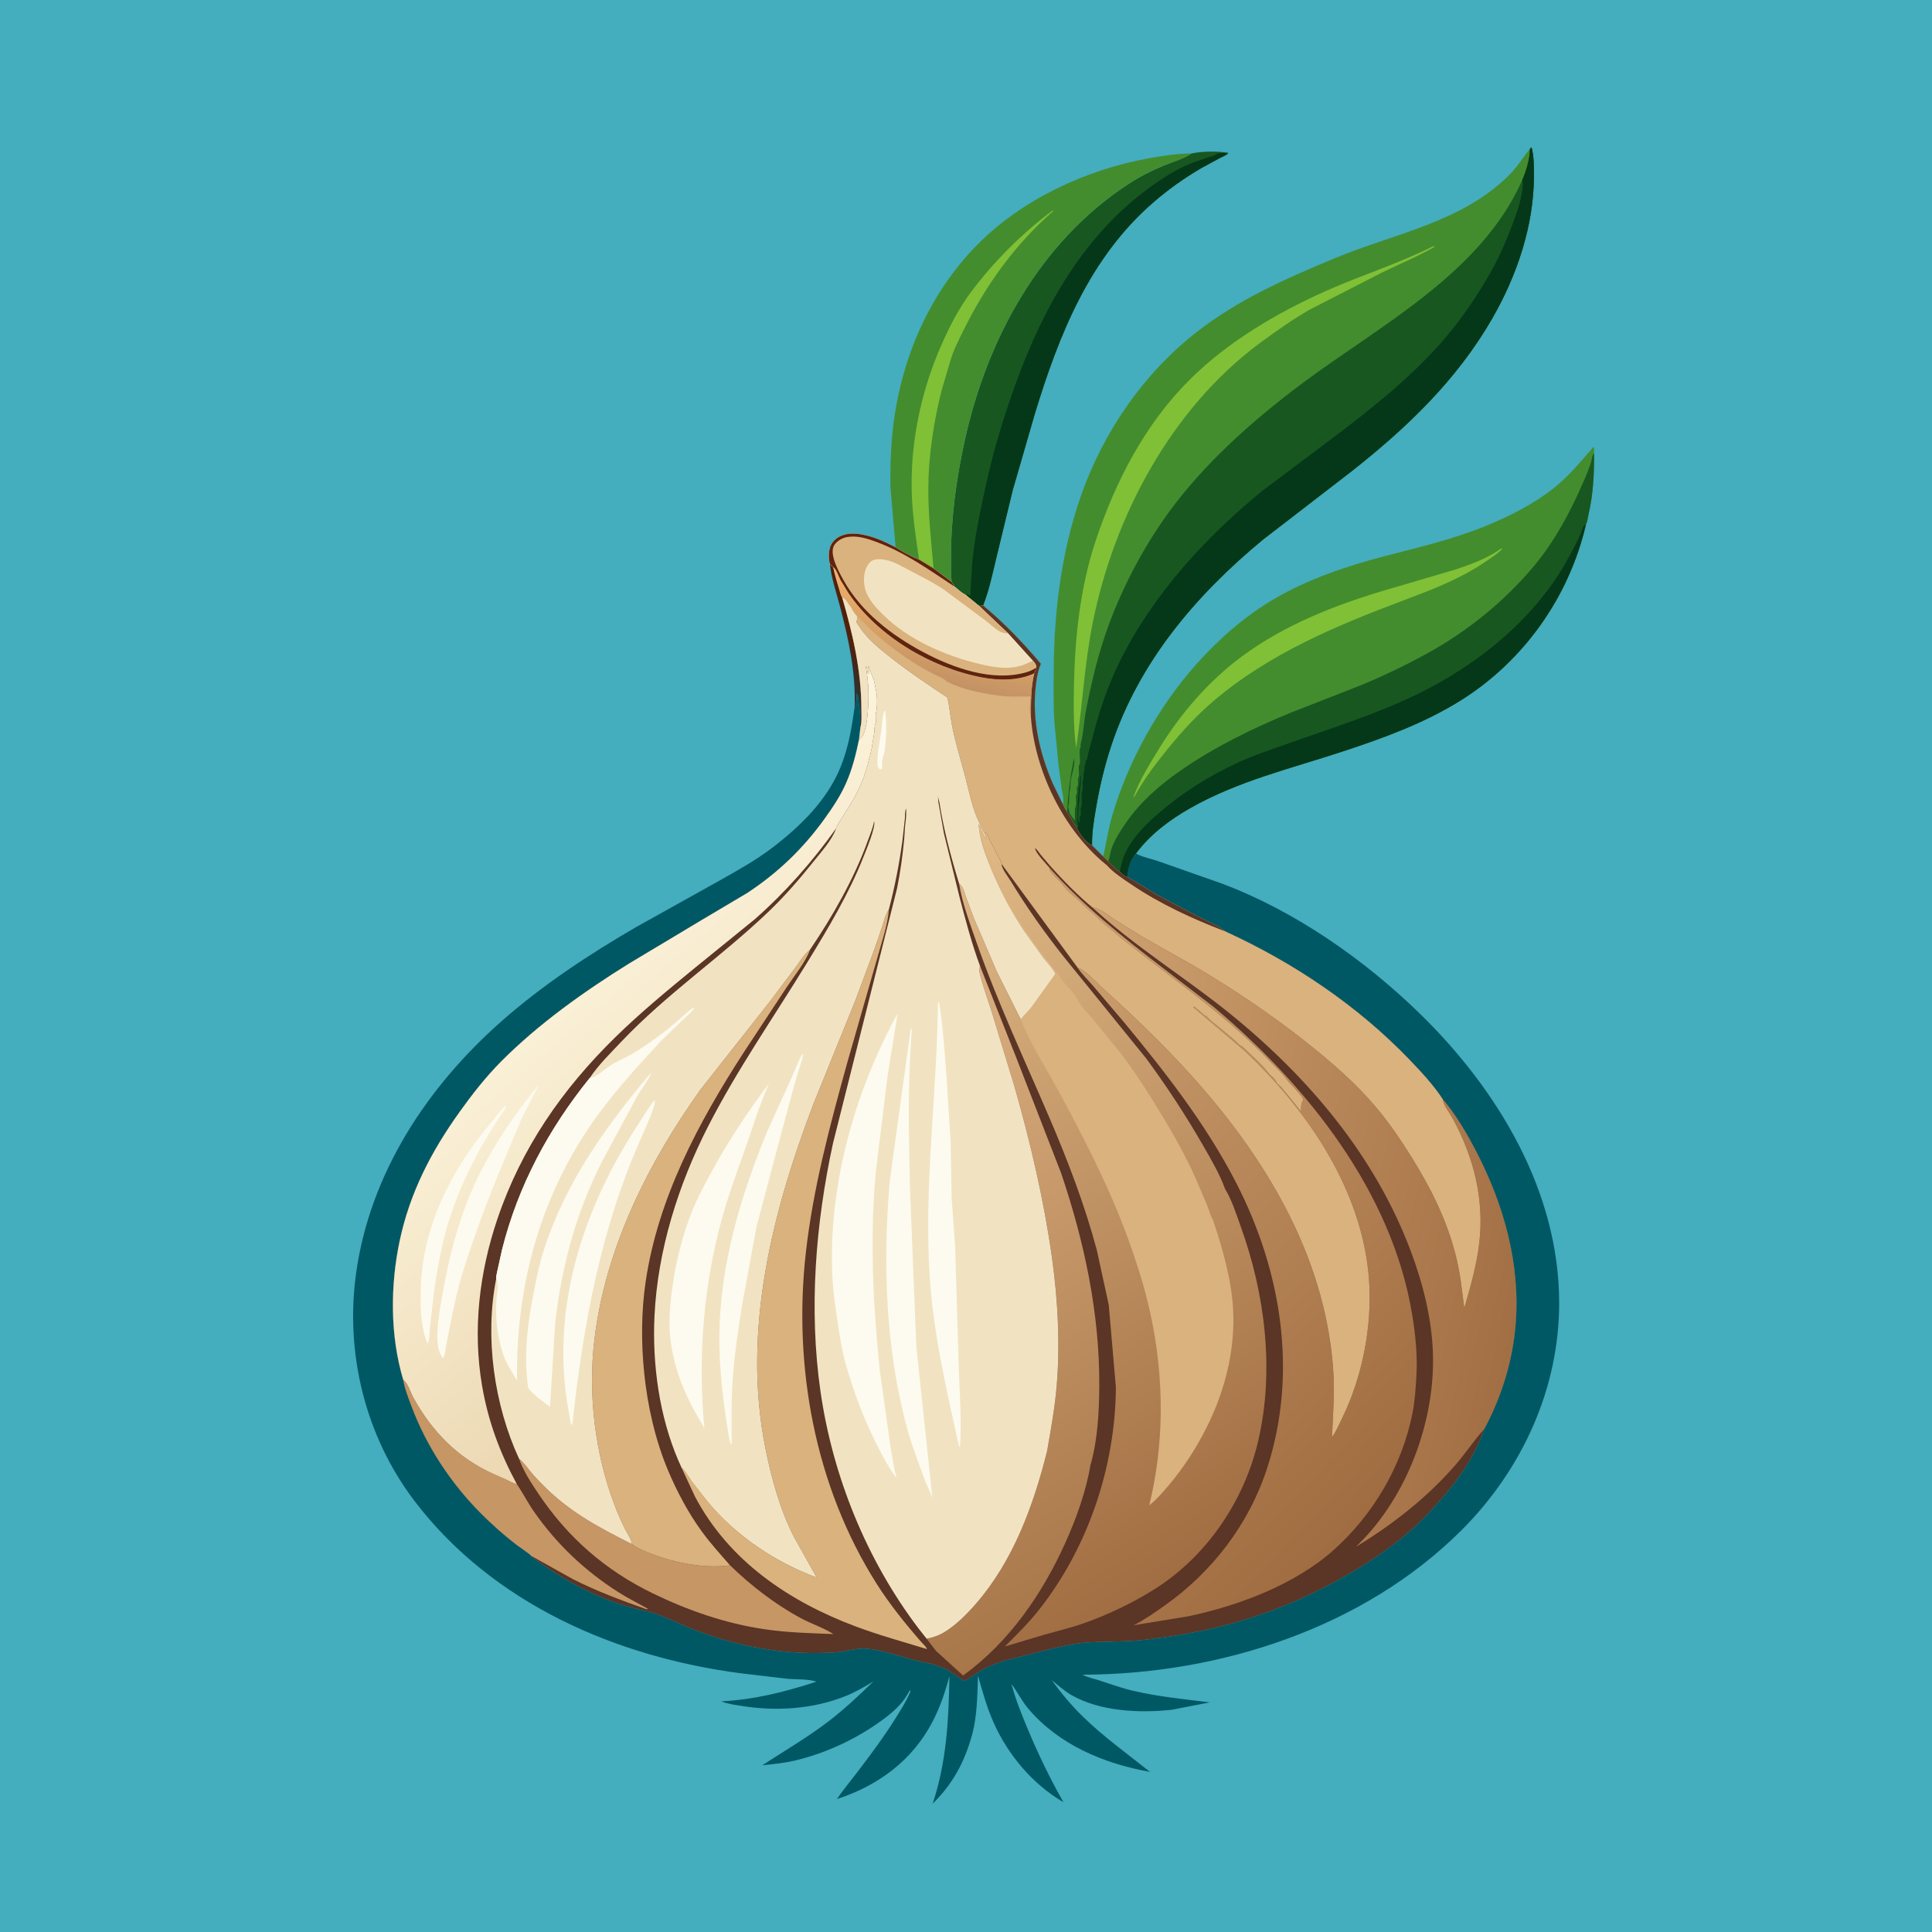 <svg version="1.1" xmlns="http://www.w3.org/2000/svg" style="display: block;" viewBox="0 0 2048 2048" width="1024" height="1024">
<defs>
	<linearGradient id="Gradient1" gradientUnits="userSpaceOnUse" x1="903.502" y1="680.949" x2="896.149" y2="682.88">
		<stop class="stop0" offset="0" stop-opacity="1" stop-color="rgb(86,30,6)"/>
		<stop class="stop1" offset="1" stop-opacity="1" stop-color="rgb(46,50,51)"/>
	</linearGradient>
	<linearGradient id="Gradient2" gradientUnits="userSpaceOnUse" x1="1175.75" y1="1693.04" x2="869.505" y2="1114.76">
		<stop class="stop0" offset="0" stop-opacity="1" stop-color="rgb(167,118,73)"/>
		<stop class="stop1" offset="1" stop-opacity="1" stop-color="rgb(218,174,127)"/>
	</linearGradient>
	<linearGradient id="Gradient3" gradientUnits="userSpaceOnUse" x1="1615.37" y1="1367.93" x2="1105.02" y2="1252.92">
		<stop class="stop0" offset="0" stop-opacity="1" stop-color="rgb(162,111,68)"/>
		<stop class="stop1" offset="1" stop-opacity="1" stop-color="rgb(206,160,111)"/>
	</linearGradient>
	<linearGradient id="Gradient4" gradientUnits="userSpaceOnUse" x1="851.856" y1="1301.05" x2="592.929" y2="1000.51">
		<stop class="stop0" offset="0" stop-opacity="1" stop-color="rgb(236,216,178)"/>
		<stop class="stop1" offset="1" stop-opacity="1" stop-color="rgb(252,244,220)"/>
	</linearGradient>
	<linearGradient id="Gradient5" gradientUnits="userSpaceOnUse" x1="1455.88" y1="1596.72" x2="1021.09" y2="1170.6">
		<stop class="stop0" offset="0" stop-opacity="1" stop-color="rgb(160,108,65)"/>
		<stop class="stop1" offset="1" stop-opacity="1" stop-color="rgb(201,156,108)"/>
	</linearGradient>
	<linearGradient id="Gradient6" gradientUnits="userSpaceOnUse" x1="1276.21" y1="1651.7" x2="864.68" y2="978.31">
		<stop class="stop0" offset="0" stop-opacity="1" stop-color="rgb(161,109,66)"/>
		<stop class="stop1" offset="1" stop-opacity="1" stop-color="rgb(224,186,135)"/>
	</linearGradient>
	<linearGradient id="Gradient7" gradientUnits="userSpaceOnUse" x1="975.27" y1="729.376" x2="999.787" y2="629.393">
		<stop class="stop0" offset="0" stop-opacity="1" stop-color="rgb(189,142,100)"/>
		<stop class="stop1" offset="1" stop-opacity="1" stop-color="rgb(243,179,105)"/>
	</linearGradient>
</defs>
<path transform="translate(0,0)" fill="rgb(68,173,190)" d="M -0 -0 L 2048 0 L 2048 2048 L -0 2048 L -0 -0 z"/>
<path transform="translate(0,0)" fill="url(#Gradient1)" d="M 879.712 597.625 C 880.846 598.869 881.832 600.185 883.263 601.077 C 884.941 608.976 887.155 616.63 889.604 624.324 C 890.39 626.793 891.256 631.082 892.676 633.178 C 903.916 671.621 913.043 711.114 913.092 751.349 C 913.099 757.558 913.71 765.172 912.06 771.153 C 911.217 766.672 912.239 762.205 911.685 757.744 L 911.028 750.5 C 909.924 746.305 910.469 741.054 909.198 737.333 L 908.826 736.497 L 908.211 734.919 C 908.178 737.639 908.301 740.453 907.729 743.122 C 907.339 744.949 907.152 746.595 906.977 748.461 L 905.937 749.595 C 907.217 712.841 899.703 678.116 890.409 642.78 C 886.598 628.288 881.158 612.531 879.712 597.625 z"/>
<path transform="translate(0,0)" fill="rgb(25,87,33)" d="M 1263.07 162.674 C 1274.08 160.325 1290.76 159.958 1301.89 162.065 L 1301.1 163.188 C 1299.12 164.915 1295.34 166.351 1292.97 167.618 L 1273.25 178.314 C 1255.27 188.838 1238.41 200.837 1222.66 214.474 C 1154.65 273.371 1122.39 355.312 1096.86 439 L 1073.54 519.553 L 1056.22 591.039 C 1052.18 608.002 1048.49 625.569 1042.11 641.834 L 1037.74 642.203 L 1023.11 630.23 C 1019.6 628.977 1014.82 624.145 1011.71 621.771 L 1008.98 617.06 C 1007.61 608.152 1008.12 598.525 1008.11 589.525 C 1008.1 548.26 1013.87 507.021 1022.71 466.763 C 1046.33 359.309 1102.3 256.408 1195.97 195.186 C 1207.94 187.357 1221.07 180.664 1234.31 175.232 C 1243.34 171.526 1254.05 168.53 1262.17 163.268 L 1263.07 162.674 z"/>
<path transform="translate(0,0)" fill="rgb(4,56,25)" d="M 1301.89 162.065 L 1301.1 163.188 C 1299.12 164.915 1295.34 166.351 1292.97 167.618 L 1273.25 178.314 C 1255.27 188.838 1238.41 200.837 1222.66 214.474 C 1154.65 273.371 1122.39 355.312 1096.86 439 L 1073.54 519.553 L 1056.22 591.039 C 1052.18 608.002 1048.49 625.569 1042.11 641.834 L 1037.74 642.203 L 1023.11 630.23 L 1024.9 629.953 C 1026.19 630.633 1027.18 631.07 1028.6 631.5 C 1029.38 615.763 1029.98 600.152 1031.95 584.5 C 1034.98 560.356 1040.21 536.496 1045.43 512.75 C 1053.47 476.199 1064.27 440.882 1077.06 405.734 C 1106.25 325.485 1148.24 250.172 1218.56 198.83 C 1231.7 189.239 1246.75 179.596 1261.84 173.374 L 1279.87 166.966 C 1283.03 165.982 1286.76 165.325 1289.5 163.391 C 1292.14 161.527 1298.5 162.196 1301.89 162.065 z"/>
<path transform="translate(0,0)" fill="rgb(67,141,46)" d="M 949.414 580.139 L 943.844 515.824 C 943.714 493.726 944.329 471.954 947.066 450 C 955.956 378.694 985.514 310.401 1036.42 259.011 C 1083.75 211.24 1151.31 179.913 1217.06 167.948 C 1232.12 165.207 1247.74 162.725 1263.07 162.674 L 1262.17 163.268 C 1254.05 168.53 1243.34 171.526 1234.31 175.232 C 1221.07 180.664 1207.94 187.357 1195.97 195.186 C 1102.3 256.408 1046.33 359.309 1022.71 466.763 C 1013.87 507.021 1008.1 548.26 1008.11 589.525 C 1008.12 598.525 1007.61 608.152 1008.98 617.06 L 989.588 602.53 L 974.191 593.12 C 965.696 589.956 956.963 585.106 949.414 580.139 z"/>
<path transform="translate(0,0)" fill="rgb(128,192,54)" d="M 974.191 593.12 C 970.523 567.224 966.599 542.136 966.352 515.876 C 965.863 463.722 977.564 411.111 998.851 363.589 C 1007.5 344.286 1016.88 326.173 1029.59 309.175 C 1053.28 277.494 1084.15 246.609 1116 223.062 L 1116.5 223.746 C 1076.33 258.736 1045.44 301.511 1021.86 349.11 C 1016.52 359.879 1010.47 371.621 1007.19 383.19 L 998.085 414.02 C 989.74 447.312 984.183 483.435 984.048 517.835 C 983.936 546.18 987.155 574.334 989.588 602.53 L 974.191 593.12 z"/>
<path transform="translate(0,0)" fill="rgb(67,141,46)" d="M 1169.44 907.88 C 1172.86 893.41 1174.8 878.832 1179.03 864.5 C 1196.17 806.382 1228.21 748.725 1268.67 703.55 C 1292.79 676.616 1319.97 652.843 1351.31 634.552 C 1387.06 613.686 1427.77 599.992 1467.67 589.604 C 1504.46 580.024 1540.67 571.658 1576 557.117 C 1601 546.826 1625.44 534.411 1646.79 517.646 C 1663.09 504.849 1675.42 489.346 1689 473.954 L 1689.9 474.5 L 1689.77 480.107 C 1690.02 502.262 1688.89 523.944 1683.86 545.607 C 1683.21 548.392 1682.68 553.408 1681.22 555.614 C 1663.47 632.645 1615.1 700.889 1548.09 742.649 C 1509.18 766.892 1466.62 782.28 1423.33 796.553 C 1368.48 814.636 1312.36 827.818 1261.67 856.638 C 1240.07 868.913 1218.98 884.588 1204.15 904.754 C 1198.25 912.054 1195.5 920.335 1195.15 929.673 C 1191.71 928.685 1189.32 926.302 1186.84 923.866 L 1182.98 921.331 L 1174.73 913.142 L 1169.44 907.88 z"/>
<path transform="translate(0,0)" fill="rgb(128,192,54)" d="M 1591.24 581.5 L 1592.64 581.55 C 1588.2 586.599 1581.8 590.486 1576.29 594.305 C 1548.71 613.386 1519.18 624.598 1488.09 636.291 C 1416.37 663.26 1345.16 692.986 1286.22 743.229 C 1268.46 758.371 1253.16 775.075 1238.44 793.16 C 1225.1 809.541 1212.53 825.872 1202.5 844.51 L 1201.33 845.303 C 1207.83 827.248 1219.01 809.295 1229.04 793 C 1251.81 756.026 1281.43 721.746 1316.47 695.817 C 1362.16 662.002 1416.46 640.838 1470.63 624.946 L 1543.43 603.536 C 1560.41 597.834 1576.51 591.908 1591.24 581.5 z"/>
<path transform="translate(0,0)" fill="rgb(25,87,33)" d="M 1689.77 480.107 C 1690.02 502.262 1688.89 523.944 1683.86 545.607 C 1683.21 548.392 1682.68 553.408 1681.22 555.614 C 1663.47 632.645 1615.1 700.889 1548.09 742.649 C 1509.18 766.892 1466.62 782.28 1423.33 796.553 C 1368.48 814.636 1312.36 827.818 1261.67 856.638 C 1240.07 868.913 1218.98 884.588 1204.15 904.754 C 1198.25 912.054 1195.5 920.335 1195.15 929.673 C 1191.71 928.685 1189.32 926.302 1186.84 923.866 L 1182.98 921.331 L 1174.73 913.142 C 1176.46 909.149 1176.67 904.349 1178.08 900.148 C 1181.25 890.653 1187.4 881.119 1193.07 872.844 C 1208.48 850.341 1229.36 832.068 1251.65 816.642 C 1287.97 791.494 1327.31 772.369 1368.08 755.5 L 1441.81 726.711 C 1466.62 716.46 1491.69 704.421 1515.14 691.377 C 1556.37 668.439 1594.23 637.598 1624.72 601.628 C 1648.06 574.093 1664.78 542.449 1679.03 509.45 C 1681.66 503.364 1684.32 497.199 1686.33 490.871 C 1687.32 487.745 1687.31 484.276 1688.97 481.404 L 1689.77 480.107 z"/>
<path transform="translate(0,0)" fill="rgb(4,56,25)" d="M 1186.84 923.866 L 1190.05 911.106 C 1196.93 891.416 1212.77 875.341 1228.3 861.989 C 1254.07 839.827 1281.08 822.788 1311.88 808.5 C 1329.74 800.214 1348.56 794.166 1367.09 787.585 C 1412.39 771.492 1458.49 757.142 1501.86 736.128 C 1568.04 704.061 1630.26 653.415 1664.72 587.402 C 1668.88 579.423 1673.85 570.89 1676.72 562.368 C 1677.5 560.049 1677.84 558.357 1679.8 556.713 L 1681.22 555.614 C 1663.47 632.645 1615.1 700.889 1548.09 742.649 C 1509.18 766.892 1466.62 782.28 1423.33 796.553 C 1368.48 814.636 1312.36 827.818 1261.67 856.638 C 1240.07 868.913 1218.98 884.588 1204.15 904.754 C 1198.25 912.054 1195.5 920.335 1195.15 929.673 C 1191.71 928.685 1189.32 926.302 1186.84 923.866 z"/>
<path transform="translate(0,0)" fill="rgb(67,141,46)" d="M 1621.79 157.917 L 1623.49 156.071 C 1626.04 165.484 1626 176.23 1626.01 185.964 C 1626.09 238.765 1608.11 291.846 1582 337.307 C 1544.21 403.101 1490.48 454.282 1431.3 500.691 L 1338.85 571.951 C 1267.61 630.781 1207.09 702.033 1177.82 790.883 C 1170.75 812.348 1165.6 834.037 1161.83 856.312 C 1159.57 869.65 1157.33 882.518 1157.61 896.117 C 1150.55 892.848 1145.05 884.83 1141.66 877.985 L 1131.29 860.895 C 1129.35 858.229 1128.04 855.67 1126.71 852.658 C 1128.2 847.641 1126.14 840.827 1125.34 835.709 L 1122.1 811.019 L 1117.98 768.619 C 1116.39 749.613 1116.92 730.281 1117 711.214 C 1117.25 648.253 1125.09 584.611 1146.07 524.966 C 1169.74 457.676 1212.32 395.751 1268.72 351.851 C 1313.19 317.233 1362.62 295.557 1414.21 274.016 C 1477.92 247.422 1549.99 235.922 1600.64 184.726 C 1608.93 176.344 1614.36 166.732 1621.79 157.917 z"/>
<path transform="translate(0,0)" fill="rgb(128,192,54)" d="M 1518.31 261.5 C 1520.33 260.999 1519.46 260.857 1520.96 261.5 C 1502.95 271.957 1482.92 280.064 1464.2 289.279 L 1388.18 328.291 C 1370.03 338.777 1352.69 350.966 1335.84 363.409 C 1241.45 433.131 1180.41 548.021 1158.02 661.726 C 1149.46 705.214 1147.32 749.313 1140.77 793 C 1137.93 772.208 1138.02 749.808 1138.4 728.857 C 1139.33 676.753 1144.82 623.301 1161.34 573.609 C 1182.45 510.078 1214.06 448.923 1262.13 401.5 C 1302.32 361.844 1353.94 331.465 1405.25 308.556 C 1442.4 291.971 1481.99 279.66 1518.31 261.5 z"/>
<path transform="translate(0,0)" fill="rgb(25,87,33)" d="M 1621.79 157.917 L 1623.49 156.071 C 1626.04 165.484 1626 176.23 1626.01 185.964 C 1626.09 238.765 1608.11 291.846 1582 337.307 C 1544.21 403.101 1490.48 454.282 1431.3 500.691 L 1338.85 571.951 C 1267.61 630.781 1207.09 702.033 1177.82 790.883 C 1170.75 812.348 1165.6 834.037 1161.83 856.312 C 1159.57 869.65 1157.33 882.518 1157.61 896.117 C 1150.55 892.848 1145.05 884.83 1141.66 877.985 L 1131.29 860.895 C 1132.13 841.404 1134.43 823.292 1138.4 804.148 C 1140.17 809.292 1135.8 821.652 1135.01 827.507 C 1134.56 830.797 1135.03 834.407 1134.16 837.58 C 1132.65 843.085 1134.12 848.848 1132.61 854.03 L 1132.23 855.23 L 1132.98 858.004 C 1133.41 860.027 1133.37 861.526 1134.58 863.264 L 1139.38 870.158 L 1139.51 857 C 1141.54 853.945 1140.51 846.821 1140.51 843 C 1142.27 841.223 1141.51 837.501 1141.51 835 C 1144.01 831.242 1141.94 828.496 1143 824.5 L 1143.76 822 C 1143.86 818.804 1143.49 815.272 1143.51 812 C 1144.83 810.01 1144.94 807.414 1144.76 805 C 1144.48 801.313 1144.49 797.711 1144.51 794 L 1145.5 792.51 C 1145.46 790.788 1145.4 789.305 1145.82 787.618 C 1148.59 776.632 1149.03 764.417 1151.2 753.155 C 1158.42 715.76 1167.07 681.382 1181.65 646.092 C 1198.42 605.542 1220.59 566.233 1247.58 531.6 C 1284.44 484.305 1332.19 442.378 1380.11 406.596 C 1463.26 344.505 1569.76 289.865 1613.71 190.784 C 1617.85 181.253 1621.74 168.322 1621.79 157.917 z"/>
<path transform="translate(0,0)" fill="rgb(4,56,25)" d="M 1621.79 157.917 L 1623.49 156.071 C 1626.04 165.484 1626 176.23 1626.01 185.964 C 1626.09 238.765 1608.11 291.846 1582 337.307 C 1544.21 403.101 1490.48 454.282 1431.3 500.691 L 1338.85 571.951 C 1267.61 630.781 1207.09 702.033 1177.82 790.883 C 1170.75 812.348 1165.6 834.037 1161.83 856.312 C 1159.57 869.65 1157.33 882.518 1157.61 896.117 C 1150.55 892.848 1145.05 884.83 1141.66 877.985 L 1143.06 876.358 C 1141.81 872.793 1142.2 868.522 1142.19 864.759 C 1142.17 854.379 1142.56 843.246 1144.32 833 C 1144.96 829.241 1145.27 825.807 1145.46 822 L 1145.99 822.599 C 1146.16 829.007 1145.07 834.65 1144.37 840.955 C 1144.03 844.009 1144.39 847.19 1143.79 850.192 C 1143.09 853.686 1143.02 856.885 1143 860.428 C 1142.98 864.045 1141.99 869.984 1144.5 872.51 L 1144.51 866 C 1146.18 864.313 1145.51 859.498 1145.51 857 C 1147.38 855.115 1146.51 843.279 1146.51 840 C 1148.43 838.061 1147.51 830.95 1147.51 828 C 1149.11 825.599 1148.51 822.844 1148.51 820 C 1150.11 817.599 1149.51 814.844 1149.51 812 C 1151.56 808.92 1149.55 807.484 1152.5 804.51 C 1153.45 797.386 1156 789.998 1157.77 783 C 1165.11 753.913 1173.96 727.569 1187.29 700.648 C 1222.3 629.985 1278.55 568.595 1339.47 519.248 L 1398.85 474.684 C 1443.57 441.208 1489.15 406.478 1526.42 364.599 C 1547.52 340.893 1565.94 314.043 1581.36 286.344 C 1589.73 271.303 1596.43 255.837 1602.54 239.747 C 1606.49 229.352 1610.88 217.685 1612.72 206.709 C 1613.73 200.633 1615.01 197.103 1613.71 190.784 C 1617.85 181.253 1621.74 168.322 1621.79 157.917 z"/>
<path transform="translate(0,0)" fill="rgb(0,88,100)" d="M 905.937 749.595 L 906.977 748.461 C 907.152 746.595 907.339 744.949 907.729 743.122 C 908.301 740.453 908.178 737.639 908.211 734.919 L 908.826 736.497 L 909.198 737.333 C 910.469 741.054 909.924 746.305 911.028 750.5 L 911.685 757.744 C 912.239 762.205 911.217 766.672 912.06 771.153 L 910.555 784.146 C 907.263 799.91 903.494 815.035 897.013 829.85 C 890.929 843.758 882.57 856.176 873.717 868.45 C 851.089 899.822 824.45 925.307 792.17 946.585 L 743.5 975.471 L 666.818 1021.41 C 619.271 1050.91 570.687 1085.48 531.16 1125.28 C 514.9 1141.66 500.615 1159.94 487.199 1178.68 C 457.078 1220.75 434.451 1264.35 423.66 1315.39 C 413.639 1362.79 413.431 1416.07 427.462 1462.68 C 429.205 1472.65 433.047 1482.27 436.61 1491.72 C 452.524 1533.91 478.647 1573.18 510.56 1605.01 C 522.093 1616.51 534.52 1627.53 547.422 1637.47 C 549.28 1638.9 562.808 1648.08 563.136 1649.31 C 568.024 1654.15 574.118 1657.56 579.753 1661.47 C 601.424 1676.48 626.891 1689.92 651.802 1698.64 C 664.322 1703.02 677.4 1705.95 690.284 1709.05 C 704.643 1713.52 718.074 1720.38 732 1725.98 C 751.166 1733.68 771.119 1739.87 791.293 1744.3 C 822.075 1751.06 853.534 1753.72 885 1751.59 C 895.953 1750.85 908.555 1746.56 919.274 1747.63 C 942.287 1749.9 964.387 1760.36 987.177 1763.49 C 987.189 1763.54 1002.29 1768.35 1006.42 1771.32 L 1021.97 1781.76 C 1029.46 1778.67 1034.39 1773.97 1041.13 1770.05 C 1048.68 1765.67 1058.09 1762.5 1066.43 1759.95 L 1116.67 1747.18 C 1127.07 1744.94 1138.08 1742.33 1148.7 1741.42 C 1168.71 1739.71 1189.02 1740.71 1209.14 1738.66 C 1273.62 1732.1 1336.05 1716.11 1394.35 1687.39 C 1429.83 1669.92 1466.03 1648.1 1495.87 1621.9 C 1508.38 1610.92 1519.7 1598.45 1530.54 1585.84 C 1548.83 1564.56 1564.27 1541.52 1573.34 1514.81 C 1591.84 1480.65 1603.57 1442.21 1606.64 1403.5 C 1611.72 1339.52 1594.02 1276.75 1564.7 1220.35 C 1554.68 1201.08 1543.43 1181.78 1529.34 1165.19 C 1519.68 1150.37 1506.38 1136.06 1494.14 1123.33 C 1438.75 1065.73 1370.91 1020.21 1298.36 987.143 C 1295.09 983.797 1290.95 982.087 1286.84 980.002 L 1266.08 969.506 L 1227 948.897 L 1195.15 929.673 C 1195.5 920.335 1198.25 912.054 1204.15 904.754 C 1210.71 908.561 1220.53 910.38 1227.79 912.899 L 1294.95 936.508 C 1372.7 965.647 1446.5 1017.24 1505.69 1075.08 C 1587.8 1155.33 1652.39 1262.38 1652.78 1380.27 C 1653.08 1471.55 1613.63 1557.66 1549.57 1621.77 C 1445.58 1725.82 1292.34 1774.95 1147.62 1775.24 C 1152.34 1778.15 1160.58 1779.69 1165.96 1781.49 C 1178.06 1785.54 1190.04 1789.79 1202.5 1792.63 C 1228.95 1798.66 1255.65 1801.25 1282.51 1804.58 L 1242.27 1812.39 C 1208.15 1816.2 1165.71 1814.23 1135.41 1796.63 C 1128.12 1792.4 1121.45 1786.29 1114.85 1781.04 C 1125.04 1794.91 1135.81 1807.98 1148.19 1819.99 C 1170.07 1841.22 1195.22 1859.26 1219.01 1878.24 C 1170.49 1869.61 1122.61 1849.67 1090.13 1811.4 C 1083.15 1803.18 1078.66 1793.66 1072.21 1785.16 C 1076.56 1801.73 1083.34 1818.28 1089.96 1834.06 C 1101.02 1860.42 1113.23 1885.54 1127.27 1910.42 C 1094.47 1891.18 1068.35 1860.13 1053.05 1825.53 C 1045.96 1809.5 1041.47 1793.07 1036.7 1776.28 C 1035.99 1796.57 1035.9 1818.68 1030.6 1838.32 C 1022.82 1867.18 1010.09 1891.05 988.616 1912.01 C 1003.32 1868.66 1005.75 1822.32 1006.4 1776.87 C 1001.97 1793.57 996.764 1809.04 988.825 1824.47 C 967.434 1866.05 930.879 1892.9 887.115 1907.1 C 893.471 1897.67 900.894 1888.92 907.782 1879.87 C 922.255 1860.86 936.721 1841.62 949.368 1821.35 C 955.017 1812.29 961.086 1802.9 965.115 1793 L 964.5 1791.6 C 962.174 1795.96 959.538 1800.29 956.429 1804.14 C 948.961 1813.38 938.708 1821.07 928.97 1827.77 C 903.197 1845.5 873.042 1859.08 842.59 1866.26 C 831.224 1868.94 819.674 1870.08 808.083 1871.26 C 830.768 1856.5 854.193 1842.79 875.864 1826.53 C 893.752 1813.11 909.881 1797.95 925.868 1782.37 C 916.106 1788.18 907.147 1793.59 896.546 1797.84 C 861.672 1811.83 822.91 1814.25 786.032 1808.32 C 779.056 1807.2 771.218 1806.29 764.693 1803.51 C 799.961 1801.67 832.184 1793.49 865.555 1782.63 C 856.615 1779.62 843.446 1780.42 833.855 1779.49 L 785.073 1773.72 C 652.787 1756.44 522.215 1699.61 439.678 1591.46 C 387.29 1522.81 365.56 1434.48 377.527 1349.33 C 392.412 1243.42 452.934 1151.88 532.046 1082.19 C 575.431 1043.98 624.485 1011.66 674.409 982.691 L 762 933.875 C 781.031 923.172 801.128 912.001 818.5 898.76 C 848.187 876.133 876.759 848.373 891.007 813.211 C 899.436 792.412 902.857 771.636 905.937 749.595 z"/>
<path transform="translate(0,0)" fill="rgb(91,53,37)" d="M 879.712 597.625 C 878.276 592.124 878.237 584.638 880.254 579.304 C 882.142 574.309 886.48 570.224 891.353 568.157 L 892.71 567.618 C 898.892 565.11 906.643 565.333 913.15 566.528 L 914.5 566.788 C 926.936 568.943 938.206 574.551 949.414 580.139 C 956.963 585.106 965.696 589.956 974.191 593.12 L 989.588 602.53 L 1008.98 617.06 L 1011.71 621.771 C 1014.82 624.145 1019.6 628.977 1023.11 630.23 L 1037.74 642.203 L 1042.11 641.834 C 1064.77 660.735 1084.29 681.105 1103.34 703.643 L 1102.85 704.84 C 1099.41 713.374 1098.28 722.868 1097.48 732 C 1094.55 765.747 1102.61 799.654 1115.93 830.497 L 1126.71 852.658 C 1128.04 855.67 1129.35 858.229 1131.29 860.895 L 1141.66 877.985 C 1145.05 884.83 1150.55 892.848 1157.61 896.117 L 1169.44 907.88 L 1174.73 913.142 L 1182.98 921.331 L 1186.84 923.866 C 1189.32 926.302 1191.71 928.685 1195.15 929.673 L 1227 948.897 L 1266.08 969.506 L 1286.84 980.002 C 1290.95 982.087 1295.09 983.797 1298.36 987.143 C 1370.91 1020.21 1438.75 1065.73 1494.14 1123.33 C 1506.38 1136.06 1519.68 1150.37 1529.34 1165.19 C 1543.43 1181.78 1554.68 1201.08 1564.7 1220.35 C 1594.02 1276.75 1611.72 1339.52 1606.64 1403.5 C 1603.57 1442.21 1591.84 1480.65 1573.34 1514.81 C 1564.27 1541.52 1548.83 1564.56 1530.54 1585.84 C 1519.7 1598.45 1508.38 1610.92 1495.87 1621.9 C 1466.03 1648.1 1429.83 1669.92 1394.35 1687.39 C 1336.05 1716.11 1273.62 1732.1 1209.14 1738.66 C 1189.02 1740.71 1168.71 1739.71 1148.7 1741.42 C 1138.08 1742.33 1127.07 1744.94 1116.67 1747.18 L 1066.43 1759.95 C 1058.09 1762.5 1048.68 1765.67 1041.13 1770.05 C 1034.39 1773.97 1029.46 1778.67 1021.97 1781.76 L 1006.42 1771.32 C 1002.29 1768.35 987.189 1763.54 987.177 1763.49 C 964.387 1760.36 942.287 1749.9 919.274 1747.63 C 908.555 1746.56 895.953 1750.85 885 1751.59 C 853.534 1753.72 822.075 1751.06 791.293 1744.3 C 771.119 1739.87 751.166 1733.68 732 1725.98 C 718.074 1720.38 704.643 1713.52 690.284 1709.05 C 677.4 1705.95 664.322 1703.02 651.802 1698.64 C 626.891 1689.92 601.424 1676.48 579.753 1661.47 C 574.118 1657.56 568.024 1654.15 563.136 1649.31 C 562.808 1648.08 549.28 1638.9 547.422 1637.47 C 534.52 1627.53 522.093 1616.51 510.56 1605.01 C 478.647 1573.18 452.524 1533.91 436.61 1491.72 C 433.047 1482.27 429.205 1472.65 427.462 1462.68 C 413.431 1416.07 413.639 1362.79 423.66 1315.39 C 434.451 1264.35 457.078 1220.75 487.199 1178.68 C 500.615 1159.94 514.9 1141.66 531.16 1125.28 C 570.687 1085.48 619.271 1050.91 666.818 1021.41 L 743.5 975.471 L 792.17 946.585 C 824.45 925.307 851.089 899.822 873.717 868.45 C 882.57 856.176 890.929 843.758 897.013 829.85 C 903.494 815.035 907.263 799.91 910.555 784.146 L 912.06 771.153 C 913.71 765.172 913.099 757.558 913.092 751.349 C 913.043 711.114 903.916 671.621 892.676 633.178 C 891.256 631.082 890.39 626.793 889.604 624.324 C 887.155 616.63 884.941 608.976 883.263 601.077 C 881.832 600.185 880.846 598.869 879.712 597.625 z"/>
<path transform="translate(0,0)" fill="rgb(198,150,101)" d="M 427.462 1462.68 C 432.574 1466.23 434.971 1475.72 438.1 1481.38 C 458.134 1517.64 485.077 1545.31 523.083 1562.47 L 537.198 1568.71 C 540.426 1570.19 544.102 1572.68 547.704 1572.94 L 548.18 1573.63 C 554.466 1582.93 559.479 1593 565.969 1602.28 C 590.36 1637.18 619.878 1665.08 655.755 1687.93 C 665.918 1694.4 676.61 1699.65 687.11 1705.51 L 685.04 1705.75 C 658.406 1696.44 632.202 1686.56 607 1673.8 L 563.136 1649.31 C 562.808 1648.08 549.28 1638.9 547.422 1637.47 C 534.52 1627.53 522.093 1616.51 510.56 1605.01 C 478.647 1573.18 452.524 1533.91 436.61 1491.72 C 433.047 1482.27 429.205 1472.65 427.462 1462.68 z"/>
<path transform="translate(0,0)" fill="rgb(198,150,101)" d="M 550.175 1546.23 L 551.042 1546.96 C 555.944 1551.13 559.422 1556.45 563.557 1561.35 C 568.475 1567.17 573.803 1572.57 579.265 1577.88 C 606.11 1603.98 636.69 1620.18 669.795 1636.74 C 675.911 1641.46 683.377 1644.36 690.537 1647.13 C 715.026 1656.58 745.916 1662.84 772.24 1659.53 L 773.879 1659.31 C 795.862 1680.7 821.937 1700.84 849.019 1715.38 C 860.072 1721.31 873.087 1725.55 883.517 1732.19 C 858.904 1731.26 833.885 1730.62 809.5 1726.93 C 768.372 1720.71 729.307 1707.16 692 1689.04 C 641.645 1664.59 602.057 1630.02 570.904 1583.66 C 563.229 1572.24 554.693 1559.28 550.175 1546.23 z"/>
<path transform="translate(0,0)" fill="rgb(218,178,126)" d="M 858.83 1006.41 L 858.379 1007.62 C 853.276 1020.69 842.169 1034.12 834.321 1045.91 L 788.21 1115.86 C 740.236 1190.14 697.631 1269.83 684.456 1358.41 C 679.734 1390.16 679.627 1423.68 682.885 1455.55 C 686.455 1490.49 694.755 1527.12 708.497 1559.52 C 717.895 1581.67 729.607 1603.67 743.748 1623.16 C 752.985 1635.89 763.527 1647.5 773.879 1659.31 L 772.24 1659.53 C 745.916 1662.84 715.026 1656.58 690.537 1647.13 C 683.377 1644.36 675.911 1641.46 669.795 1636.74 C 669.662 1632.03 664.637 1625.03 662.5 1620.76 C 658.464 1612.69 654.909 1604.49 651.681 1596.07 C 630.818 1541.64 623.143 1478.4 630.042 1420.5 C 641.592 1323.55 686.43 1233.68 742.533 1155.04 L 816.75 1060.79 L 843.5 1025.18 C 848.25 1018.77 852.519 1011.38 858.83 1006.41 z"/>
<path transform="translate(0,0)" fill="url(#Gradient2)" d="M 1038.82 1023.87 L 1076.51 1119.18 L 1124.89 1243.69 C 1149.53 1316.55 1165.72 1392.14 1165.29 1469.33 C 1165.14 1496 1163.63 1525.42 1156.45 1551.26 L 1156.19 1551.79 C 1151.32 1580.67 1141.18 1609.21 1129.14 1635.82 C 1104.56 1690.18 1069.66 1740.72 1020.95 1776.14 L 992.18 1750.01 L 982.215 1737.07 C 989.267 1735.84 995.399 1733.61 1001.5 1729.87 C 1013.82 1722.32 1025.1 1710.86 1034.53 1700.03 C 1074.1 1654.55 1095.46 1596.04 1109.92 1538.38 C 1114.09 1514.78 1118.26 1491.77 1120.22 1467.83 C 1123.82 1424.01 1121.31 1377.42 1115.25 1333.95 C 1106.63 1272.16 1092.28 1210.81 1075.13 1150.86 L 1051.1 1072 C 1046.82 1058.45 1041.48 1044.38 1038.33 1030.56 C 1037.83 1028.41 1038.44 1026.01 1038.82 1023.87 z"/>
<path transform="translate(0,0)" fill="rgb(218,178,126)" d="M 722.456 1555.77 C 726.898 1559.6 729.805 1565.61 733.25 1570.38 L 750.166 1591.95 C 780.362 1628.25 821.612 1655.78 865.718 1672.27 L 841.5 1629.01 C 826.783 1599.87 817.772 1567.1 811.371 1535.22 C 786.492 1411.32 818.264 1285.72 862.308 1170.16 L 906.746 1060.43 L 927.214 1005.4 L 934.9 983 C 937.011 976.454 938.433 969.682 942.282 963.884 C 941.159 980.207 935 997.082 930.718 1012.86 L 897.986 1127 C 879.633 1193.37 862.051 1258.92 854.264 1327.54 C 840.557 1448.33 863.826 1575.76 929.42 1679.08 C 943.129 1700.68 959.502 1721.01 976.283 1740.25 C 977.913 1742.12 982.133 1745.83 982.635 1748.14 C 957.561 1740.39 932.306 1733.55 907.691 1724.35 C 836.699 1697.83 772.749 1654.88 736.678 1586.35 L 722.456 1555.77 z"/>
<path transform="translate(0,0)" fill="url(#Gradient3)" d="M 1158.27 962.18 C 1166.66 962.888 1175.25 970.849 1182.32 975.321 L 1213.26 994.421 L 1268.96 1025.83 C 1309.38 1049.78 1348.49 1076.13 1385.32 1105.29 C 1411.65 1126.14 1437.16 1148.25 1458.86 1174 C 1472.82 1190.56 1485.08 1208.62 1496.51 1226.99 C 1517.79 1261.21 1534.84 1295.57 1544.19 1335 C 1548.27 1352.2 1549.87 1369.38 1552.18 1386.84 C 1558.71 1364.15 1565.23 1341.59 1568.04 1318.05 C 1573.65 1271.19 1562.06 1225.93 1539.5 1184.9 C 1536.16 1178.82 1530.29 1172 1529.34 1165.19 C 1543.43 1181.78 1554.68 1201.08 1564.7 1220.35 C 1594.02 1276.75 1611.72 1339.52 1606.64 1403.5 C 1603.57 1442.21 1591.84 1480.65 1573.34 1514.81 C 1562.49 1526.83 1553.39 1540.79 1542.67 1553.09 C 1512.22 1588.02 1476.76 1615.58 1437.38 1639.69 L 1445.92 1630.94 C 1494.08 1579.95 1521.65 1502.77 1518.91 1432.96 C 1517.5 1396.92 1508.31 1360.53 1495.72 1326.86 C 1457.65 1225.01 1386.45 1141.13 1302.64 1073.55 C 1255.26 1035.35 1203.11 1003.56 1158.27 962.18 z"/>
<path transform="translate(0,0)" fill="url(#Gradient4)" d="M 910.555 784.146 C 915.415 779.589 915.145 779.03 917.033 773.062 C 918.788 767.51 919.289 760.849 919.832 755.015 C 921.326 738.964 920.803 722.338 917.712 706.5 L 918.872 707.156 L 919.014 708.75 C 919.207 710.578 919.554 712.226 919.998 714.002 L 921.5 714.51 C 922.52 711.429 919.046 708.266 920.69 706.084 C 921.704 708.5 922.669 710.816 923.383 713.341 C 924.382 716.875 926.129 719.204 926.852 723.008 L 928.656 731.994 C 930.224 739.033 930.001 749.564 928.49 756.5 C 927.927 759.084 928.536 762.772 928.478 765.484 C 928.447 766.9 927.721 767.293 927.49 768.5 C 926.889 771.634 927.012 775.278 926.49 778.5 L 924.49 790.5 C 924.091 792.46 924.177 793.54 923.49 795.5 L 922.711 799.497 C 922.457 801.035 921.938 802.055 921.49 803.5 C 920.845 805.582 920.575 807.864 919.995 809.995 L 915.527 824.495 L 911.49 834 L 906.305 844.435 L 899.49 856 L 890.568 870 L 888.525 873.444 C 887.996 874.243 886.155 877.077 886.356 878.063 C 861.465 913.077 832.41 946.004 800.116 974.422 L 735.596 1026.81 C 707.095 1050.17 678.64 1073.66 652.292 1099.47 C 595.929 1154.67 552.772 1216.85 527.298 1292.05 C 508.062 1348.84 500.856 1409.78 511.063 1469.2 C 517.465 1506.47 529.779 1539.72 547.704 1572.94 C 544.102 1572.68 540.426 1570.19 537.198 1568.71 L 523.083 1562.47 C 485.077 1545.31 458.134 1517.64 438.1 1481.38 C 434.971 1475.72 432.574 1466.23 427.462 1462.68 C 413.431 1416.07 413.639 1362.79 423.66 1315.39 C 434.451 1264.35 457.078 1220.75 487.199 1178.68 C 500.615 1159.94 514.9 1141.66 531.16 1125.28 C 570.687 1085.48 619.271 1050.91 666.818 1021.41 L 743.5 975.471 L 792.17 946.585 C 824.45 925.307 851.089 899.822 873.717 868.45 C 882.57 856.176 890.929 843.758 897.013 829.85 C 903.494 815.035 907.263 799.91 910.555 784.146 z"/>
<path transform="translate(0,0)" fill="rgb(253,251,239)" d="M 536.389 1171.5 C 536.772 1174.44 533.261 1178.5 531.625 1180.95 C 508.133 1216 488.774 1253.12 476.022 1293.49 C 468.341 1317.81 463.585 1344.41 460.05 1369.64 L 455.671 1408.06 C 455.182 1413.05 455.638 1419.7 453.5 1424.24 L 451.993 1421.37 C 445.419 1403.56 445.41 1382.31 446.115 1363.5 C 448.483 1300.38 477.649 1242.07 517.104 1194.14 C 523.433 1186.45 529.127 1178.35 536.389 1171.5 z"/>
<path transform="translate(0,0)" fill="rgb(253,251,239)" d="M 571.18 1149.81 L 552.122 1187.48 L 536.114 1225.74 C 518.586 1267.28 502.708 1309.01 489.498 1352.19 C 485.157 1366.38 481.971 1381.22 478.986 1395.76 L 472.811 1427 C 472.027 1430.88 471.863 1436.35 469.693 1439.62 L 467.966 1437.5 C 466.423 1434.13 464.764 1430.71 464.291 1427 C 461.99 1408.95 466.378 1386.87 469.529 1369.12 C 476.203 1331.54 486.313 1292.77 501.984 1257.9 C 519.362 1219.24 544.25 1182.45 571.18 1149.81 z"/>
<path transform="translate(0,0)" fill="url(#Gradient5)" d="M 1142.52 1026.03 C 1150.42 1028.02 1160.09 1039.64 1166.35 1045.24 C 1198.51 1074.04 1230.12 1104.25 1259.27 1136.15 C 1339.4 1223.83 1403.93 1328.96 1413.09 1449.78 C 1414.96 1474.37 1413.13 1498.57 1411.98 1523.13 L 1412.7 1522.42 C 1416.63 1516.8 1419.77 1509.35 1422.8 1503.15 C 1444.32 1459.18 1454.77 1405.24 1451.23 1356.43 C 1444.39 1262.1 1386.45 1176.88 1319.1 1113.66 L 1265.04 1067.78 L 1266 1067 L 1269.5 1070 C 1272.39 1071.93 1275.03 1075.53 1277.96 1076.82 C 1279.47 1077.48 1278.71 1076.88 1279.99 1078.32 C 1283.39 1082.16 1288.89 1086.28 1293 1089.5 L 1309.34 1103.16 C 1311.14 1104.65 1312.79 1107.05 1314.75 1108.25 C 1317.23 1109.78 1315.81 1108.23 1317.17 1109.6 C 1325.68 1118.19 1336.78 1127.12 1343.9 1136.73 C 1346.19 1139.81 1351.27 1143.11 1352.54 1146.32 C 1353.73 1149.29 1357.06 1151.01 1359 1153.5 L 1369.13 1165.88 L 1373 1170.5 C 1374.7 1173.18 1376.84 1175.02 1378.57 1177.62 L 1379.25 1178.75 C 1379.28 1175.66 1378.79 1171.2 1380.23 1168.43 C 1380.9 1167.14 1381.22 1166.52 1381.51 1165.06 C 1379.71 1161.13 1375.95 1157.88 1373.2 1154.55 C 1370.4 1151.14 1366.67 1148.1 1364.2 1144.53 C 1359.31 1137.44 1351.48 1130.52 1345.51 1124.25 C 1309 1085.94 1267.68 1055.12 1225.75 1023.25 L 1188.01 993.995 C 1183.59 990.29 1179.31 986.163 1174.71 982.7 C 1167.38 977.18 1161.35 969.886 1154.14 964.293 C 1149.94 961.04 1146.48 957.018 1142.51 953.495 C 1137.81 949.332 1131.18 944.312 1127.65 939.18 C 1124.91 935.198 1121.08 932.043 1117.83 928.473 L 1116.5 927 C 1114.21 924.504 1112.83 923.342 1112.38 919.776 C 1147.88 959.701 1189.26 992.882 1231.58 1025.19 L 1286.07 1066.99 C 1385.15 1150.15 1475.69 1263.1 1497.04 1394 C 1500.47 1415.03 1502.68 1436.89 1501.47 1458.21 C 1500.71 1471.66 1499.85 1485.23 1497.2 1498.47 C 1486 1554.32 1455.47 1606.15 1412.87 1643.82 C 1371.9 1680.05 1312.58 1702.24 1259.56 1713.35 L 1201.74 1722.83 C 1213.05 1717.05 1223.65 1709.71 1234.01 1702.39 C 1285.21 1666.2 1324.08 1615.63 1343.4 1555.76 C 1376.04 1454.64 1358.27 1346.79 1310.24 1253.55 C 1278.5 1191.93 1235.14 1136.32 1191.07 1083.1 L 1158.59 1044.93 C 1153.36 1038.87 1146.94 1032.67 1142.52 1026.03 z"/>
<path transform="translate(0,0)" fill="url(#Gradient6)" d="M 1037.95 879.663 L 1037.5 873.49 L 1038.33 874.993 L 1039.18 876.184 C 1040.23 877.752 1039.99 878.346 1040.5 880 L 1041.75 882.495 C 1042.94 884.81 1043.91 887.954 1045.78 889.75 C 1045.14 887.142 1044.19 884.725 1043.21 882.234 C 1043.89 882.505 1044.72 882.547 1045.27 883.047 C 1046.65 884.319 1048.37 888.982 1049.28 890.779 L 1060.37 912 L 1061.7 915.832 C 1061.58 920.44 1068.67 929.475 1071.22 933.657 C 1088.55 962.153 1107.45 988.914 1128.24 1014.98 L 1215.02 1122 C 1237.14 1152.02 1257.45 1183.07 1275.98 1215.42 C 1283.93 1229.29 1293.27 1245.11 1298.58 1260.25 C 1305.72 1271.73 1310.57 1287.25 1315.17 1300 C 1341.07 1371.7 1351.19 1452.82 1333.69 1527.69 C 1318.79 1591.42 1278.62 1650.6 1222.77 1685.3 C 1200.06 1699.41 1174.57 1711.65 1149.37 1720.55 C 1135.48 1725.46 1121.07 1728.89 1106.9 1732.87 L 1065.1 1745.37 C 1077.71 1732.94 1090.22 1720.55 1101.23 1706.64 C 1153.47 1640.64 1182.34 1554.54 1182.88 1470.64 L 1175.32 1383.19 L 1162.64 1325.02 C 1149.92 1277.43 1132.15 1230.96 1112.78 1185.71 C 1086.19 1123.6 1057.54 1062.94 1035.18 999.029 C 1028.23 979.16 1019.98 957.473 1016.69 936.672 C 1021.1 940.153 1021.93 945.011 1023.75 950.207 L 1032.12 972.749 L 1056.69 1029.98 L 1082.03 1080.53 L 1092.87 1068.5 L 1113.31 1040.09 C 1114.19 1038.84 1118.6 1033.14 1118.66 1032.11 C 1118.69 1031.66 1118.25 1031.3 1118.03 1030.91 C 1114.98 1025.31 1109.59 1019.86 1105.66 1014.78 L 1085.98 987.328 C 1071.67 965.881 1059.92 943.502 1050.14 919.639 C 1044.96 907.014 1039.72 893.245 1037.95 879.663 z"/>
<path transform="translate(0,0)" fill="rgb(218,178,126)" d="M 1037.95 879.663 C 1039.5 883.47 1040.8 886.899 1041.6 890.945 C 1043.81 902.149 1049.42 914.474 1053.99 924.951 C 1066.17 952.854 1080.87 977.956 1098.7 1002.71 C 1107.29 1014.63 1116.95 1025.48 1125.11 1037.72 C 1129.84 1044.81 1138.34 1051.55 1141.79 1059.1 C 1144.97 1066.03 1153.06 1073.66 1157.93 1079.5 L 1187.23 1115.64 C 1199.39 1131.24 1210.64 1148.21 1221.08 1165 C 1237.65 1191.64 1253.71 1218.65 1266.64 1247.29 L 1279.54 1277.45 C 1281.66 1282.74 1283.2 1288.82 1286.03 1293.71 C 1294.96 1320.92 1303.29 1348.74 1306.31 1377.33 C 1311.3 1424.67 1299.78 1472.24 1278.45 1514.34 C 1267.59 1535.78 1254.38 1556.14 1238.86 1574.5 C 1232.73 1581.75 1225.71 1589.84 1218.23 1595.68 C 1239.06 1510.3 1232.42 1421.11 1204.37 1338.05 C 1184.38 1275.69 1155.21 1218 1124.28 1160.51 C 1110.15 1134.24 1093.05 1108.26 1082.03 1080.53 L 1092.87 1068.5 L 1113.31 1040.09 C 1114.19 1038.84 1118.6 1033.14 1118.66 1032.11 C 1118.69 1031.66 1118.25 1031.3 1118.03 1030.91 C 1114.98 1025.31 1109.59 1019.86 1105.66 1014.78 L 1085.98 987.328 C 1071.67 965.881 1059.92 943.502 1050.14 919.639 C 1044.96 907.014 1039.72 893.245 1037.95 879.663 z"/>
<path transform="translate(0,0)" fill="rgb(218,178,126)" d="M 879.712 597.625 C 878.276 592.124 878.237 584.638 880.254 579.304 C 882.142 574.309 886.48 570.224 891.353 568.157 L 892.71 567.618 C 898.892 565.11 906.643 565.333 913.15 566.528 L 914.5 566.788 C 926.936 568.943 938.206 574.551 949.414 580.139 C 956.963 585.106 965.696 589.956 974.191 593.12 L 989.588 602.53 L 1008.98 617.06 L 1011.71 621.771 C 1014.82 624.145 1019.6 628.977 1023.11 630.23 L 1037.74 642.203 L 1042.11 641.834 C 1064.77 660.735 1084.29 681.105 1103.34 703.643 L 1102.85 704.84 C 1099.41 713.374 1098.28 722.868 1097.48 732 C 1094.55 765.747 1102.61 799.654 1115.93 830.497 L 1126.71 852.658 C 1128.04 855.67 1129.35 858.229 1131.29 860.895 L 1141.66 877.985 C 1145.05 884.83 1150.55 892.848 1157.61 896.117 L 1169.44 907.88 L 1174.73 913.142 L 1182.98 921.331 L 1186.84 923.866 C 1189.32 926.302 1191.71 928.685 1195.15 929.673 L 1227 948.897 L 1266.08 969.506 L 1286.84 980.002 C 1290.95 982.087 1295.09 983.797 1298.36 987.143 C 1370.91 1020.21 1438.75 1065.73 1494.14 1123.33 C 1506.38 1136.06 1519.68 1150.37 1529.34 1165.19 C 1530.29 1172 1536.16 1178.82 1539.5 1184.9 C 1562.06 1225.93 1573.65 1271.19 1568.04 1318.05 C 1565.23 1341.59 1558.71 1364.15 1552.18 1386.84 C 1549.87 1369.38 1548.27 1352.2 1544.19 1335 C 1534.84 1295.57 1517.79 1261.21 1496.51 1226.99 C 1485.08 1208.62 1472.82 1190.56 1458.86 1174 C 1437.16 1148.25 1411.65 1126.14 1385.32 1105.29 C 1348.49 1076.13 1309.38 1049.78 1268.96 1025.83 L 1213.26 994.421 L 1182.32 975.321 C 1175.25 970.849 1166.66 962.888 1158.27 962.18 C 1142.08 948.776 1127.56 933.808 1113.51 918.221 L 1103.14 905.997 C 1101.4 903.792 1099.55 900.502 1097.1 899.137 C 1098 904.549 1108.44 915.016 1112.38 919.776 C 1112.83 923.342 1114.21 924.504 1116.5 927 L 1117.83 928.473 C 1121.08 932.043 1124.91 935.198 1127.65 939.18 C 1131.18 944.312 1137.81 949.332 1142.51 953.495 C 1146.48 957.018 1149.94 961.04 1154.14 964.293 C 1161.35 969.886 1167.38 977.18 1174.71 982.7 C 1179.31 986.163 1183.59 990.29 1188.01 993.995 L 1225.75 1023.25 C 1267.68 1055.12 1309 1085.94 1345.51 1124.25 C 1351.48 1130.52 1359.31 1137.44 1364.2 1144.53 C 1366.67 1148.1 1370.4 1151.14 1373.2 1154.55 C 1375.95 1157.88 1379.71 1161.13 1381.51 1165.06 C 1381.22 1166.52 1380.9 1167.14 1380.23 1168.43 C 1378.79 1171.2 1379.28 1175.66 1379.25 1178.75 L 1378.57 1177.62 C 1376.84 1175.02 1374.7 1173.18 1373 1170.5 L 1369.13 1165.88 L 1359 1153.5 C 1357.06 1151.01 1353.73 1149.29 1352.54 1146.32 C 1351.27 1143.11 1346.19 1139.81 1343.9 1136.73 C 1336.78 1127.12 1325.68 1118.19 1317.17 1109.6 C 1315.81 1108.23 1317.23 1109.78 1314.75 1108.25 C 1312.79 1107.05 1311.14 1104.65 1309.34 1103.16 L 1293 1089.5 C 1288.89 1086.28 1283.39 1082.16 1279.99 1078.32 C 1278.71 1076.88 1279.47 1077.48 1277.96 1076.82 C 1275.03 1075.53 1272.39 1071.93 1269.5 1070 L 1266 1067 L 1265.04 1067.78 L 1319.1 1113.66 C 1386.45 1176.88 1444.39 1262.1 1451.23 1356.43 C 1454.77 1405.24 1444.32 1459.18 1422.8 1503.15 C 1419.77 1509.35 1416.63 1516.8 1412.7 1522.42 L 1411.98 1523.13 C 1413.13 1498.57 1414.96 1474.37 1413.09 1449.78 C 1403.93 1328.96 1339.4 1223.83 1259.27 1136.15 C 1230.12 1104.25 1198.51 1074.04 1166.35 1045.24 C 1160.09 1039.64 1150.42 1028.02 1142.52 1026.03 L 1061.7 915.832 L 1060.37 912 L 1049.28 890.779 C 1048.37 888.982 1046.65 884.319 1045.27 883.047 C 1044.72 882.547 1043.89 882.505 1043.21 882.234 L 1042.01 880.995 C 1041.75 879.673 1041.43 878.784 1040.82 877.56 L 1038.51 873 C 1030.56 857.282 1027.28 838.532 1022.72 821.569 C 1018.2 804.728 1012.96 787.723 1009.5 770.656 C 1007.39 760.221 1006.76 749.725 1004.18 739.375 C 983.786 725.663 963.75 712.477 944.425 697.222 C 929.91 685.765 916.957 675.373 907.619 659.005 C 908.461 657.532 908.562 656.841 908.691 655.067 L 908.771 653.321 C 906.181 650.581 904.014 647.701 902.578 644.216 C 899 640.378 897.705 634.988 892.676 633.178 C 891.256 631.082 890.39 626.793 889.604 624.324 C 887.155 616.63 884.941 608.976 883.263 601.077 C 881.832 600.185 880.846 598.869 879.712 597.625 z"/>
<path transform="translate(0,0)" fill="rgb(91,53,37)" d="M 1037.74 642.203 L 1042.11 641.834 C 1064.77 660.735 1084.29 681.105 1103.34 703.643 L 1102.85 704.84 C 1099.41 713.374 1098.28 722.868 1097.48 732 C 1094.55 765.747 1102.61 799.654 1115.93 830.497 L 1126.71 852.658 C 1128.04 855.67 1129.35 858.229 1131.29 860.895 L 1141.66 877.985 C 1145.05 884.83 1150.55 892.848 1157.61 896.117 L 1169.44 907.88 L 1174.73 913.142 L 1182.98 921.331 L 1186.84 923.866 C 1189.32 926.302 1191.71 928.685 1195.15 929.673 L 1227 948.897 L 1266.08 969.506 L 1286.84 980.002 C 1290.95 982.087 1295.09 983.797 1298.36 987.143 C 1263.71 973.848 1229.63 958.146 1198.85 937.306 C 1189.89 931.241 1180.1 924.912 1172.89 916.798 L 1171.89 916.059 C 1127.36 879.604 1097.2 817.493 1092.84 760.553 C 1092.84 744.683 1092.59 729.263 1096.35 713.728 C 1097.41 711.623 1097.57 710.319 1097.96 708.017 L 1098.44 706.476 C 1098.02 703.815 1096.59 702.392 1094.91 700.421 L 1068.83 671.606 L 1037.74 642.203 z"/>
<path transform="translate(0,0)" fill="url(#Gradient7)" d="M 883.263 601.077 C 886.626 603.189 889.009 611.13 891.038 614.866 L 899.526 628.821 C 930.86 674.611 986.748 707.745 1040.97 718.094 C 1058.8 721.498 1079.72 721.691 1096.35 713.728 C 1092.59 729.263 1092.84 744.683 1092.84 760.553 C 1090.89 753.788 1092.04 745.175 1092.42 738.201 C 1081.27 738.373 1069.24 738.892 1058.21 737.326 C 1039.77 734.711 1020.59 731.028 1003.8 722.602 C 1000.93 719.243 994.537 716.937 990.557 714.91 C 982.79 710.957 975.329 706.844 968 702.115 C 953.937 693.04 940.955 683.351 928.343 672.337 C 921.523 666.38 915.427 659.485 908.771 653.321 C 906.181 650.581 904.014 647.701 902.578 644.216 C 899 640.378 897.705 634.988 892.676 633.178 C 891.256 631.082 890.39 626.793 889.604 624.324 C 887.155 616.63 884.941 608.976 883.263 601.077 z"/>
<path transform="translate(0,0)" fill="rgb(241,227,194)" d="M 879.712 597.625 C 878.276 592.124 878.237 584.638 880.254 579.304 C 882.142 574.309 886.48 570.224 891.353 568.157 L 892.71 567.618 C 898.892 565.11 906.643 565.333 913.15 566.528 L 914.5 566.788 C 926.936 568.943 938.206 574.551 949.414 580.139 C 956.963 585.106 965.696 589.956 974.191 593.12 L 989.588 602.53 L 1008.98 617.06 L 1011.71 621.771 C 1014.82 624.145 1019.6 628.977 1023.11 630.23 L 1037.74 642.203 L 1068.83 671.606 L 1094.91 700.421 C 1096.59 702.392 1098.02 703.815 1098.44 706.476 L 1097.96 708.017 C 1097.57 710.319 1097.41 711.623 1096.35 713.728 C 1079.72 721.691 1058.8 721.498 1040.97 718.094 C 986.748 707.745 930.86 674.611 899.526 628.821 L 891.038 614.866 C 889.009 611.13 886.626 603.189 883.263 601.077 C 881.832 600.185 880.846 598.869 879.712 597.625 z"/>
<path transform="translate(0,0)" fill="rgb(218,178,126)" d="M 879.712 597.625 C 878.276 592.124 878.237 584.638 880.254 579.304 C 882.142 574.309 886.48 570.224 891.353 568.157 L 892.71 567.618 C 898.892 565.11 906.643 565.333 913.15 566.528 L 914.5 566.788 C 926.936 568.943 938.206 574.551 949.414 580.139 C 956.963 585.106 965.696 589.956 974.191 593.12 L 989.588 602.53 L 1008.98 617.06 L 1011.71 621.771 C 1014.82 624.145 1019.6 628.977 1023.11 630.23 L 1037.74 642.203 L 1068.83 671.606 L 1067.48 671.427 C 1065.26 671.104 1062.72 670.826 1060.68 669.843 C 1054.95 667.083 1049.15 661.108 1043.99 657.215 L 1001.11 625.469 C 989.81 617.617 977.615 611.721 965.471 605.36 C 956.975 600.91 947.674 595.1 938.156 593.375 C 933.829 592.59 927.844 592.216 923.969 594.64 C 919.625 597.357 916.812 604.498 916.211 609.378 C 915.196 617.624 916.485 625.989 920.805 633.148 L 921.584 634.457 C 925.586 641.027 930.87 646.31 936.264 651.717 C 962.378 677.891 1002.66 695.482 1038.4 703.829 C 1055.45 707.812 1071.74 710.749 1088.3 703.352 L 1094.91 700.421 C 1096.59 702.392 1098.02 703.815 1098.44 706.476 L 1097.96 708.017 C 1097.57 710.319 1097.41 711.623 1096.35 713.728 C 1079.72 721.691 1058.8 721.498 1040.97 718.094 C 986.748 707.745 930.86 674.611 899.526 628.821 L 891.038 614.866 C 889.009 611.13 886.626 603.189 883.263 601.077 C 881.832 600.185 880.846 598.869 879.712 597.625 z"/>
<path transform="translate(0,0)" fill="rgb(95,35,14)" d="M 879.712 597.625 C 878.276 592.124 878.237 584.638 880.254 579.304 C 882.142 574.309 886.48 570.224 891.353 568.157 L 892.71 567.618 C 898.892 565.11 906.643 565.333 913.15 566.528 L 914.5 566.788 C 926.936 568.943 938.206 574.551 949.414 580.139 C 956.963 585.106 965.696 589.956 974.191 593.12 L 989.588 602.53 L 1008.98 617.06 L 1011.71 621.771 C 985.246 604.237 959.255 585.624 929.203 574.536 C 919.225 570.855 908.679 567.424 897.905 569.315 C 892.862 570.199 887.054 573.473 884.318 577.902 C 881.705 582.133 882.603 588.178 883.942 592.753 C 886.204 600.486 890.174 607.912 894.08 614.915 C 912.974 648.787 944.91 673.319 978.675 691.273 C 1010.42 708.15 1051.84 723.012 1087.89 712.663 C 1091.59 711.6 1094.76 710.137 1097.96 708.017 C 1097.57 710.319 1097.41 711.623 1096.35 713.728 C 1079.72 721.691 1058.8 721.498 1040.97 718.094 C 986.748 707.745 930.86 674.611 899.526 628.821 L 891.038 614.866 C 889.009 611.13 886.626 603.189 883.263 601.077 C 881.832 600.185 880.846 598.869 879.712 597.625 z"/>
<path transform="translate(0,0)" fill="rgb(241,227,194)" d="M 892.676 633.178 C 897.705 634.988 899 640.378 902.578 644.216 C 904.014 647.701 906.181 650.581 908.771 653.321 L 908.691 655.067 C 908.562 656.841 908.461 657.532 907.619 659.005 C 916.957 675.373 929.91 685.765 944.425 697.222 C 963.75 712.477 983.786 725.663 1004.18 739.375 C 1006.76 749.725 1007.39 760.221 1009.5 770.656 C 1012.96 787.723 1018.2 804.728 1022.72 821.569 C 1027.28 838.532 1030.56 857.282 1038.51 873 L 1040.82 877.56 C 1041.43 878.784 1041.75 879.673 1042.01 880.995 L 1043.21 882.234 C 1044.19 884.725 1045.14 887.142 1045.78 889.75 C 1043.91 887.954 1042.94 884.81 1041.75 882.495 L 1040.5 880 C 1039.99 878.346 1040.23 877.752 1039.18 876.184 L 1038.33 874.993 L 1037.5 873.49 L 1037.95 879.663 C 1039.72 893.245 1044.96 907.014 1050.14 919.639 C 1059.92 943.502 1071.67 965.881 1085.98 987.328 L 1105.66 1014.78 C 1109.59 1019.86 1114.98 1025.31 1118.03 1030.91 C 1118.25 1031.3 1118.69 1031.66 1118.66 1032.11 C 1118.6 1033.14 1114.19 1038.84 1113.31 1040.09 L 1092.87 1068.5 L 1082.03 1080.53 L 1056.69 1029.98 L 1032.12 972.749 L 1023.75 950.207 C 1021.93 945.011 1021.1 940.153 1016.69 936.672 C 1008.34 909.305 1000.4 879.971 996.016 851.727 C 995.683 849.578 995.864 850.47 995.231 848.508 C 994.632 846.65 994.489 845.086 994.307 843.149 C 994.385 846.797 994.486 849.943 995.298 853.5 L 1000.57 883.33 L 1017.17 951.027 C 1023.55 975.505 1030.05 1000.11 1038.82 1023.87 C 1038.44 1026.01 1037.83 1028.41 1038.33 1030.56 C 1041.48 1044.38 1046.82 1058.45 1051.1 1072 L 1075.13 1150.86 C 1092.28 1210.81 1106.63 1272.16 1115.25 1333.95 C 1121.31 1377.42 1123.82 1424.01 1120.22 1467.83 C 1118.26 1491.77 1114.09 1514.78 1109.92 1538.38 C 1095.46 1596.04 1074.1 1654.55 1034.53 1700.03 C 1025.1 1710.86 1013.82 1722.32 1001.5 1729.87 C 995.399 1733.61 989.267 1735.84 982.215 1737.07 L 973.556 1726.06 C 918.618 1653.55 882.676 1564.91 869.758 1475.04 C 857.279 1388.22 864.441 1297.42 882.995 1212 L 951.012 941.322 C 954.334 924.75 956.659 907.849 958.344 891.034 C 959.013 884.349 959.002 877.302 960.002 870.704 C 960.698 866.108 960.605 861.636 960.567 857 C 958.99 860.327 959.498 863.925 959.231 867.5 L 956.637 890.969 C 953.28 915.743 948.584 939.687 942.282 963.884 C 938.433 969.682 937.011 976.454 934.9 983 L 927.214 1005.4 L 906.746 1060.43 L 862.308 1170.16 C 818.264 1285.72 786.492 1411.32 811.371 1535.22 C 817.772 1567.1 826.783 1599.87 841.5 1629.01 L 865.718 1672.27 C 821.612 1655.78 780.362 1628.25 750.166 1591.95 L 733.25 1570.38 C 729.805 1565.61 726.898 1559.6 722.456 1555.77 L 719.4 1548.93 C 698.851 1501.54 691.323 1446.12 693.803 1394.79 C 697.168 1325.14 718.98 1255.92 750.602 1194.03 C 781.485 1133.59 820.54 1077.77 855.888 1019.96 C 877.899 983.956 899.904 947.472 915.434 908.102 C 918.076 901.403 928.822 875.912 926.5 870.572 C 925.619 876.929 922.276 884.681 920.077 890.784 C 905.588 930.988 882.784 971.127 858.83 1006.41 C 852.519 1011.38 848.25 1018.77 843.5 1025.18 L 816.75 1060.79 L 742.533 1155.04 C 686.43 1233.68 641.592 1323.55 630.042 1420.5 C 623.143 1478.4 630.818 1541.64 651.681 1596.07 C 654.909 1604.49 658.464 1612.69 662.5 1620.76 C 664.637 1625.03 669.662 1632.03 669.795 1636.74 C 636.69 1620.18 606.11 1603.98 579.265 1577.88 C 573.803 1572.57 568.475 1567.17 563.557 1561.35 C 559.422 1556.45 555.944 1551.13 551.042 1546.96 L 550.175 1546.23 C 523.774 1489.15 513.682 1417.49 525.989 1355.57 C 525.756 1353.15 526.749 1349.77 527.176 1347.29 L 532.239 1324.49 C 549.175 1257.09 581.523 1196.64 625.143 1142.72 C 634.331 1128.88 647.549 1115.92 658.966 1103.88 C 707.262 1052.96 765.209 1013.92 815.572 965.552 C 832.382 949.41 847.817 931.537 862.342 913.332 C 870.382 903.254 882.191 890.198 886.356 878.063 C 886.155 877.077 887.996 874.243 888.525 873.444 L 890.568 870 L 899.49 856 L 906.305 844.435 L 911.49 834 L 915.527 824.495 L 919.995 809.995 C 920.575 807.864 920.845 805.582 921.49 803.5 C 921.938 802.055 922.457 801.035 922.711 799.497 L 923.49 795.5 C 924.177 793.54 924.091 792.46 924.49 790.5 L 926.49 778.5 C 927.012 775.278 926.889 771.634 927.49 768.5 C 927.721 767.293 928.447 766.9 928.478 765.484 C 928.536 762.772 927.927 759.084 928.49 756.5 C 930.001 749.564 930.224 739.033 928.656 731.994 L 926.852 723.008 C 926.129 719.204 924.382 716.875 923.383 713.341 C 922.669 710.816 921.704 708.5 920.69 706.084 C 919.046 708.266 922.52 711.429 921.5 714.51 L 919.998 714.002 C 919.554 712.226 919.207 710.578 919.014 708.75 L 918.872 707.156 L 917.712 706.5 C 920.803 722.338 921.326 738.964 919.832 755.015 C 919.289 760.849 918.788 767.51 917.033 773.062 C 915.145 779.03 915.415 779.589 910.555 784.146 L 912.06 771.153 C 913.71 765.172 913.099 757.558 913.092 751.349 C 913.043 711.114 903.916 671.621 892.676 633.178 z"/>
<path transform="translate(0,0)" fill="rgb(253,251,239)" d="M 937.419 753.5 L 938.458 753.92 C 940.007 767.109 939.495 782.113 937.871 795.303 C 937.478 798.489 936.173 801.155 935.5 804.211 C 934.757 807.585 934.97 811.496 934.886 814.955 L 932.5 815.64 C 931.618 814.54 930.939 813.209 930.211 812 C 929.562 798.889 932.505 787.05 934.286 774.217 C 935.207 767.585 935.059 759.703 937.419 753.5 z"/>
<path transform="translate(0,0)" fill="rgb(253,251,239)" d="M 693.382 1166.5 L 693.918 1166.54 C 696.313 1169.55 682.645 1199.51 680.699 1203.84 C 636.958 1301.17 618.172 1404.07 606.764 1509.5 L 605.5 1510.19 L 604.659 1506.74 L 600.773 1484 C 585.871 1382.66 618.398 1282.66 672.618 1197.89 C 679.417 1187.26 685.836 1176.65 693.382 1166.5 z"/>
<path transform="translate(0,0)" fill="rgb(253,251,239)" d="M 850.451 1117.5 L 851.238 1117.56 C 850.937 1122.07 849.026 1126.64 847.71 1130.94 L 841.5 1151.88 L 825.061 1213 L 801.853 1300.6 L 786.803 1382.4 C 782.552 1409.52 778.347 1436.37 776.548 1463.8 C 775.105 1485.81 775.371 1508.44 775.642 1530.5 L 774.5 1530.59 L 773 1524.79 C 766.927 1489.13 762.168 1451.31 762.565 1415.08 C 763.378 1340.81 785.031 1268.18 812.994 1200 L 837.289 1146.56 C 841.657 1137.07 845.378 1126.56 850.451 1117.5 z"/>
<path transform="translate(0,0)" fill="rgb(253,251,239)" d="M 690.536 1136.69 C 687.191 1145.55 680.162 1153.56 675.5 1161.92 L 639.12 1229.44 C 611.199 1283.45 595.199 1342.21 588.518 1402.5 L 583.011 1491.35 L 570.412 1481.71 C 567.611 1478.98 562.615 1475.33 560.612 1472.16 C 559.073 1469.73 558.739 1460.69 558.465 1457.56 C 556.068 1430.19 559.777 1400.87 565.029 1374 C 568.211 1357.72 571.397 1341.1 576.446 1325.28 C 599.258 1253.81 642.488 1193.32 690.536 1136.69 z"/>
<path transform="translate(0,0)" fill="rgb(253,251,239)" d="M 994.297 1062.5 L 995.49 1062.52 C 999.585 1088.5 1001.29 1114.8 1003.3 1141 L 1007.68 1209.56 L 1008.83 1270.97 L 1012.45 1320.97 L 1016.23 1446.81 C 1017.07 1475.56 1019.56 1505.33 1017.6 1534 C 1016.2 1532.4 1016 1530.21 1015.5 1528.18 C 1002.67 1470.32 989.335 1412.34 985.53 1353.04 C 979.3 1255.95 993.315 1159.42 994.297 1062.5 z"/>
<path transform="translate(0,0)" fill="rgb(253,251,239)" d="M 965.428 1090.5 L 966.665 1091.05 C 961.966 1147.1 963.308 1203.35 964.599 1259.5 L 971.337 1427.65 L 988.272 1587.27 L 980.999 1570.39 C 974.392 1552.38 967.289 1534.7 962.171 1516.17 C 938.742 1431.34 935.581 1339.44 943.184 1252.08 L 965.428 1090.5 z"/>
<path transform="translate(0,0)" fill="rgb(253,251,239)" d="M 815.175 1148.55 C 805.053 1171.15 797.899 1195.06 789.661 1218.4 C 781.281 1242.14 772.517 1265.73 765.757 1290 C 745.501 1362.74 739.646 1438.73 746.603 1513.85 L 734.088 1491.84 C 722.517 1469.42 714.864 1448.52 711.146 1423.5 C 708.316 1404.46 710.047 1384.13 712.656 1365.15 C 716.471 1337.4 723.538 1308.96 734.042 1282.93 C 739.008 1270.63 745.438 1258.81 751.639 1247.09 C 770.017 1212.37 791.678 1180 815.175 1148.55 z"/>
<path transform="translate(0,0)" fill="rgb(253,251,239)" d="M 625.143 1142.72 L 626.075 1142.53 C 633.929 1140.78 641.354 1132.93 648.262 1128.69 C 654.983 1124.56 662.436 1121.62 669.262 1117.64 C 686.778 1107.41 704.586 1094.13 719.94 1080.87 C 722.859 1078.35 733.118 1067.83 736.021 1068.5 C 733.103 1073.22 727.895 1077.11 723.914 1080.96 L 699.5 1104.6 L 671.906 1134.93 C 653.36 1156.19 634.945 1178.56 619.634 1202.32 C 568.901 1281.02 546.83 1370.29 548.066 1463.35 C 543.271 1454.94 537.128 1446.4 533.93 1437.22 C 530.029 1426.02 527.313 1412.68 526.379 1400.87 C 525.762 1393.07 525.798 1384.79 526.342 1376.97 C 526.82 1370.1 529.403 1361.82 525.989 1355.57 C 525.756 1353.15 526.749 1349.77 527.176 1347.29 L 532.239 1324.49 C 549.175 1257.09 581.523 1196.64 625.143 1142.72 z"/>
<path transform="translate(0,0)" fill="rgb(253,251,239)" d="M 951.507 1074.29 L 940.669 1141.84 L 928.5 1241.25 C 921.757 1312.1 925.453 1382.47 932.63 1453.09 L 944.244 1535.81 C 946.173 1546.23 947.528 1556.46 950.396 1566.7 C 944.001 1558.65 939.023 1549.51 934.097 1540.49 C 918.141 1510.33 905.831 1478.77 896.5 1445.94 C 892.312 1431.2 890.097 1415.5 887.78 1400.37 C 885.265 1383.93 882.902 1367.12 882.239 1350.5 C 878.438 1255.26 906.096 1157.36 951.507 1074.29 z"/>
</svg>